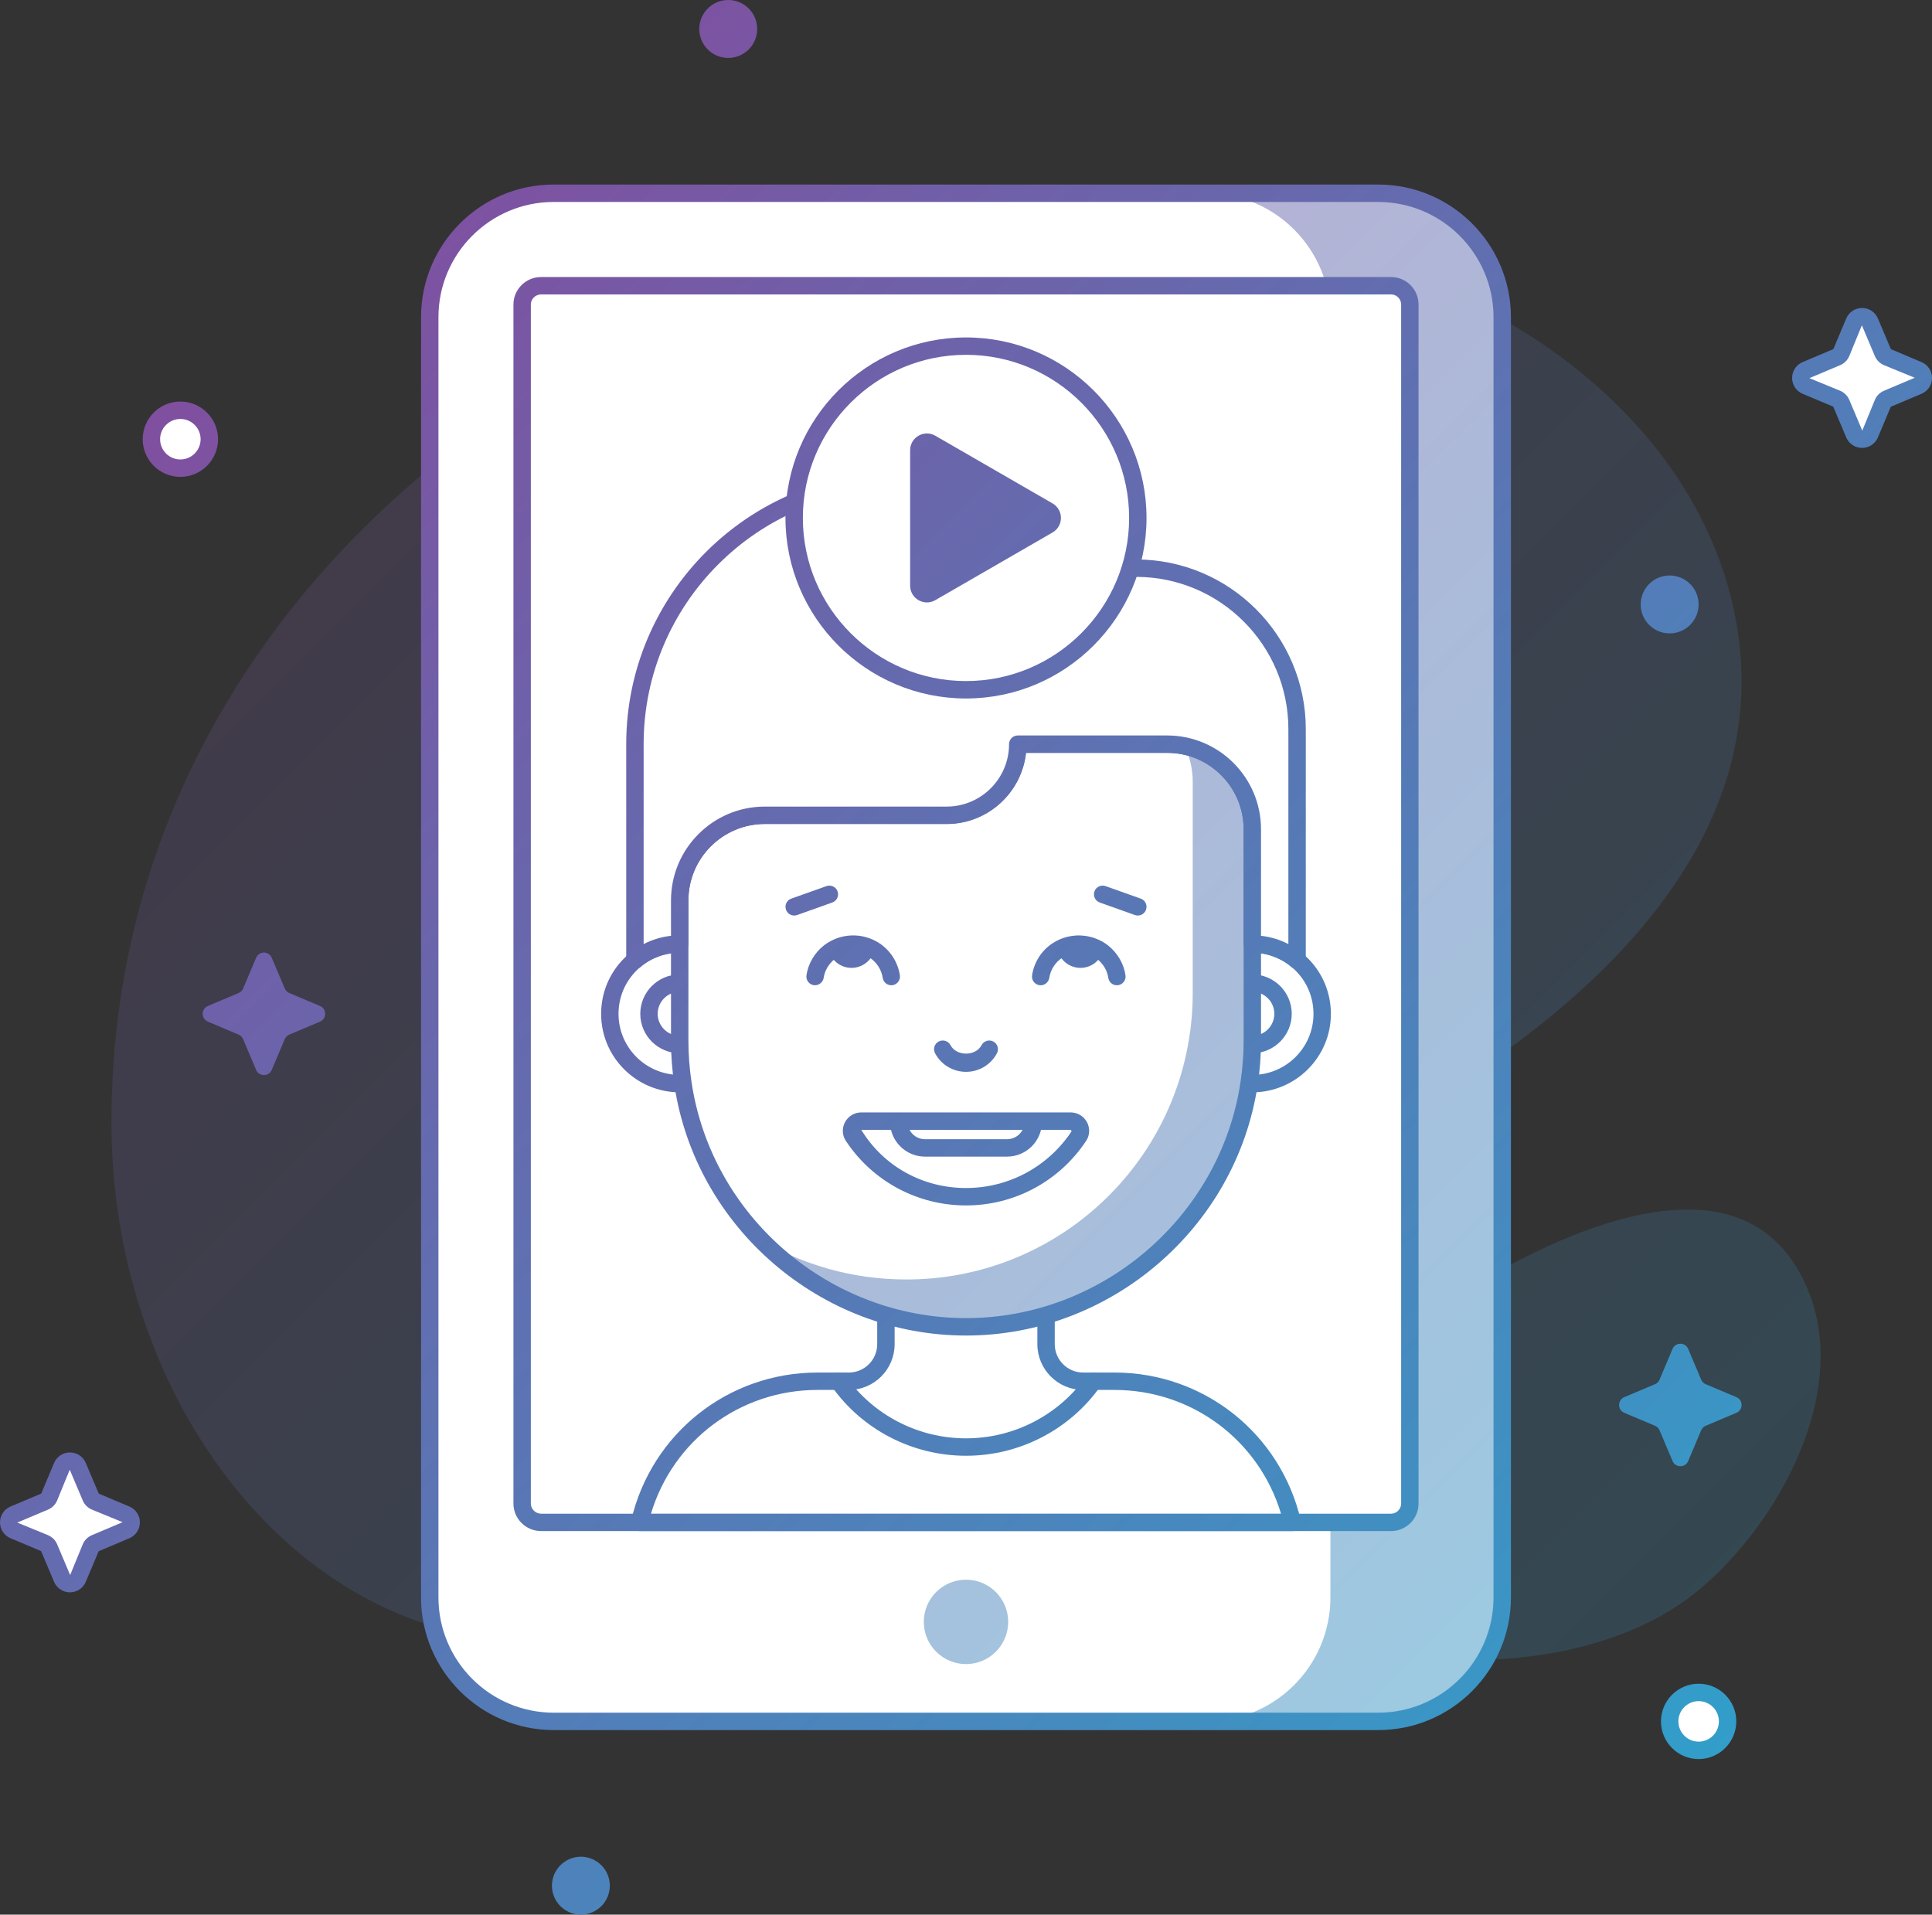 <svg version="1.1" id="Layer_1" xmlns="http://www.w3.org/2000/svg" xmlns:xlink="http://www.w3.org/1999/xlink" x="0px" y="0px"
	 viewBox="0 0 113.524 112.503" enable-background="new 0 0 113.524 112.503"
	 xml:space="preserve">
<rect x="0" y="0" width="113.524" height="112.503" fill="#333333" stroke="none"/>
<g>
	<g>
		<g opacity="0.2">
			
				<linearGradient id="SVGID_1_" gradientUnits="userSpaceOnUse" x1="-30.532" y1="-276.408" x2="205.964" y2="-512.904" gradientTransform="matrix(0.417 0 0 -0.417 18.903 -107.688)">
				<stop  offset="0" style="stop-color:#89469B"/>
				<stop  offset="1" style="stop-color:#2FA1CB"/>
			</linearGradient>
			<path fill="url(#SVGID_1_)" d="M47.795,89.446c-20.038,17.42-41.236-0.62-41.249-23.496C6.524,28.646,47.913,5.495,81.795,15.966
				c9.635,2.978,18.709,10.707,20.309,21.077c1.785,11.577-7.024,20.456-15.946,26.319C77.679,68.936,52.251,85.571,47.795,89.446z"
				/>
		</g>
		<g opacity="0.2">
			
				<linearGradient id="SVGID_2_" gradientUnits="userSpaceOnUse" x1="-21.121" y1="-267.01" x2="215.368" y2="-503.499" gradientTransform="matrix(0.417 0 0 -0.417 18.903 -107.688)">
				<stop  offset="0" style="stop-color:#89469B"/>
				<stop  offset="1" style="stop-color:#2FA1CB"/>
			</linearGradient>
			<path fill="url(#SVGID_2_)" d="M93.432,96.63c-5.865,1.637-14.459,1.389-18.735-3.647c-4.981-5.867,2.969-11.372,8.022-14.942
				c6.067-4.287,19.409-11.969,23.489-2.316c2.571,6.083-1.738,13.828-6.354,17.678C98.075,94.884,95.844,95.957,93.432,96.63z"/>
		</g>
	</g>
	<g>
		<circle fill="#FFFFFF" cx="99.811" cy="101.148" r="1.702"/>
		
			<linearGradient id="SVGID_3_" gradientUnits="userSpaceOnUse" x1="-30.613" y1="-276.416" x2="205.921" y2="-512.951" gradientTransform="matrix(0.417 0 0 -0.417 18.903 -107.688)">
			<stop  offset="0" style="stop-color:#89469B"/>
			<stop  offset="1" style="stop-color:#2FA1CB"/>
		</linearGradient>
		<path fill="url(#SVGID_3_)" d="M99.811,103.362c-1.22,0-2.213-0.993-2.213-2.214c0-1.22,0.993-2.213,2.213-2.213
			c1.221,0,2.213,0.993,2.213,2.213C102.023,102.369,101.031,103.362,99.811,103.362z M99.811,99.958
			c-0.656,0-1.189,0.533-1.189,1.19c0,0.656,0.533,1.19,1.189,1.19s1.19-0.534,1.19-1.19S100.467,99.958,99.811,99.958z"/>
	</g>
	<g>
		<circle fill="#FFFFFF" cx="10.598" cy="25.808" r="1.702"/>
		
			<linearGradient id="SVGID_4_" gradientUnits="userSpaceOnUse" x1="-47.225" y1="-293.097" x2="189.288" y2="-529.609" gradientTransform="matrix(0.417 0 0 -0.417 18.903 -107.688)">
			<stop  offset="0" style="stop-color:#89469B"/>
			<stop  offset="1" style="stop-color:#2FA1CB"/>
		</linearGradient>
		<path fill="url(#SVGID_4_)" d="M10.598,28.021c-1.221,0-2.213-0.993-2.213-2.213s0.992-2.213,2.213-2.213s2.214,0.993,2.214,2.213
			S11.818,28.021,10.598,28.021z M10.598,24.618c-0.656,0-1.19,0.534-1.19,1.19s0.534,1.19,1.19,1.19s1.19-0.534,1.19-1.19
			S11.254,24.618,10.598,24.618z"/>
	</g>
	<g>
		
			<linearGradient id="SVGID_5_" gradientUnits="userSpaceOnUse" x1="46.143" y1="-199.74" x2="282.632" y2="-436.23" gradientTransform="matrix(0.417 0 0 -0.417 18.903 -107.688)">
			<stop  offset="0" style="stop-color:#89469B"/>
			<stop  offset="1" style="stop-color:#2FA1CB"/>
		</linearGradient>
		<circle fill="url(#SVGID_5_)" cx="98.108" cy="35.517" r="1.702"/>
	</g>
	<g>
		
			<linearGradient id="SVGID_6_" gradientUnits="userSpaceOnUse" x1="-120.924" y1="-366.902" x2="115.495" y2="-603.321" gradientTransform="matrix(0.417 0 0 -0.417 18.903 -107.688)">
			<stop  offset="0" style="stop-color:#89469B"/>
			<stop  offset="1" style="stop-color:#2FA1CB"/>
		</linearGradient>
		<circle fill="url(#SVGID_6_)" cx="34.132" cy="110.802" r="1.701"/>
	</g>
	<g>
		
			<linearGradient id="SVGID_7_" gradientUnits="userSpaceOnUse" x1="20.332" y1="-225.539" x2="256.843" y2="-462.049" gradientTransform="matrix(0.417 0 0 -0.417 18.903 -107.688)">
			<stop  offset="0" style="stop-color:#89469B"/>
			<stop  offset="1" style="stop-color:#2FA1CB"/>
		</linearGradient>
		<circle fill="url(#SVGID_7_)" cx="42.791" cy="1.702" r="1.702"/>
	</g>
	<g>
		<g>
			<g>
				<g>
					<g>
						<path fill="#FFFFFF" d="M80.986,101.148H32.538c-4.023,0-7.286-3.262-7.286-7.286V18.642c0-4.024,3.263-7.286,7.286-7.286
							h48.448c4.023,0,7.285,3.262,7.285,7.286v75.221C88.271,97.887,85.01,101.148,80.986,101.148z"/>
					</g>
				</g>
			</g>
		</g>
	</g>
	<g>
		<g>
			<g>
				<g>
					<g>
						
							<linearGradient id="SVGID_8_" gradientUnits="userSpaceOnUse" x1="-3.535" y1="-249.414" x2="232.959" y2="-485.908" gradientTransform="matrix(0.417 0 0 -0.417 18.903 -107.688)">
							<stop  offset="0" style="stop-color:#89469B"/>
							<stop  offset="1" style="stop-color:#2FA1CB"/>
						</linearGradient>
						<path opacity="0.5" fill="url(#SVGID_8_)" enable-background="new    " d="M88.27,18.645v75.213
							c0,4.029-3.262,7.292-7.281,7.292H70.894c4.019,0,7.282-3.263,7.282-7.292V18.645c0-4.029-3.263-7.292-7.282-7.292h10.095
							C85.008,11.353,88.27,14.616,88.27,18.645z"/>
					</g>
				</g>
			</g>
		</g>
	</g>
	<g>
		<g>
			<g>
				<g>
					<g>
						
							<linearGradient id="SVGID_9_" gradientUnits="userSpaceOnUse" x1="-28.359" y1="-274.234" x2="208.136" y2="-510.729" gradientTransform="matrix(0.417 0 0 -0.417 18.903 -107.688)">
							<stop  offset="0" style="stop-color:#89469B"/>
							<stop  offset="1" style="stop-color:#2FA1CB"/>
						</linearGradient>
						<path fill="url(#SVGID_9_)" d="M80.986,101.659H32.538c-4.3,0-7.798-3.497-7.798-7.797V18.637
							c0-4.297,3.496-7.793,7.794-7.793h48.452c4.3,0,7.797,3.498,7.797,7.797v75.221C88.783,98.162,85.286,101.659,80.986,101.659z
							 M32.534,11.867c-3.733,0-6.771,3.038-6.771,6.771v75.225c0,3.736,3.039,6.774,6.774,6.774h48.447
							c3.735,0,6.775-3.038,6.775-6.774V18.642c0-3.735-3.04-6.774-6.775-6.774L32.534,11.867L32.534,11.867z"/>
					</g>
				</g>
			</g>
		</g>
	</g>
	<g>
		<path fill="#FFFFFF" d="M82.842,17.893v70.458c0,0.604-0.502,1.104-1.104,1.104H31.796c-0.614,0-1.114-0.501-1.114-1.104V17.893
			c0-0.614,0.501-1.104,1.114-1.104h49.941C82.341,16.788,82.842,17.279,82.842,17.893z"/>
		
			<linearGradient id="SVGID_10_" gradientUnits="userSpaceOnUse" x1="-24.602" y1="-270.476" x2="211.896" y2="-506.974" gradientTransform="matrix(0.417 0 0 -0.417 18.903 -107.688)">
			<stop  offset="0" style="stop-color:#89469B"/>
			<stop  offset="1" style="stop-color:#2FA1CB"/>
		</linearGradient>
		<path fill="url(#SVGID_10_)" d="M81.737,89.966H31.796c-0.896,0-1.626-0.725-1.626-1.615V17.893c0-0.891,0.729-1.615,1.626-1.615
			h49.941c0.891,0,1.616,0.725,1.616,1.615v70.458C83.354,89.241,82.628,89.966,81.737,89.966z M31.796,17.3
			c-0.332,0-0.604,0.266-0.604,0.593v70.458c0,0.322,0.277,0.594,0.604,0.594h49.941c0.321,0,0.594-0.271,0.594-0.594V17.893
			c0-0.327-0.267-0.593-0.594-0.593H31.796z"/>
	</g>
	<g>
		
			<linearGradient id="SVGID_11_" gradientUnits="userSpaceOnUse" x1="-75.22" y1="-321.094" x2="161.276" y2="-557.591" gradientTransform="matrix(0.417 0 0 -0.417 18.903 -107.688)">
			<stop  offset="0" style="stop-color:#89469B"/>
			<stop  offset="1" style="stop-color:#2FA1CB"/>
		</linearGradient>
		<circle opacity="0.5" fill="url(#SVGID_11_)" enable-background="new    " cx="56.762" cy="95.302" r="2.479"/>
	</g>
	<g>
		<g>
			<path fill="#FFFFFF" d="M75.938,89.455H37.585c1.114-4.756,5.369-8.294,10.452-8.294h1.841c1.197,0,2.179-0.973,2.179-2.179
				v-3.323h9.409v3.323c0,1.206,0.982,2.179,2.179,2.179h1.841C70.568,81.161,74.823,84.699,75.938,89.455z"/>
			
				<linearGradient id="SVGID_12_" gradientUnits="userSpaceOnUse" x1="-66.827" y1="-312.694" x2="169.676" y2="-549.197" gradientTransform="matrix(0.417 0 0 -0.417 18.903 -107.688)">
				<stop  offset="0" style="stop-color:#89469B"/>
				<stop  offset="1" style="stop-color:#2FA1CB"/>
			</linearGradient>
			<path fill="url(#SVGID_12_)" d="M75.938,89.966H37.585c-0.156,0-0.304-0.07-0.4-0.193c-0.097-0.122-0.133-0.281-0.097-0.435
				c1.197-5.116,5.7-8.688,10.949-8.688h1.841c0.919,0,1.667-0.748,1.667-1.668v-3.323c0-0.282,0.229-0.511,0.512-0.511h9.409
				c0.282,0,0.511,0.229,0.511,0.511v3.323c0,0.92,0.748,1.668,1.668,1.668h1.841c5.249,0,9.752,3.573,10.95,8.688
				c0.035,0.153,0,0.313-0.098,0.435C76.242,89.896,76.094,89.966,75.938,89.966z M38.251,88.943h37.021
				c-1.297-4.313-5.232-7.271-9.786-7.271h-1.841c-1.484,0-2.69-1.207-2.69-2.69v-2.813h-8.387v2.813c0,1.483-1.206,2.69-2.689,2.69
				h-1.841C43.483,81.672,39.549,84.631,38.251,88.943z"/>
		</g>
		<g>
			<path fill="#FFFFFF" d="M47.058,55.47v8.203h-7.118c-2.267,0-4.106-1.84-4.106-4.098c0-1.138,0.455-2.157,1.202-2.904
				c0.091-0.09,0.182-0.172,0.272-0.245c0.71-0.601,1.63-0.956,2.631-0.956L47.058,55.47L47.058,55.47z"/>
			
				<linearGradient id="SVGID_13_" gradientUnits="userSpaceOnUse" x1="-49.289" y1="-295.146" x2="187.23" y2="-531.664" gradientTransform="matrix(0.417 0 0 -0.417 18.903 -107.688)">
				<stop  offset="0" style="stop-color:#89469B"/>
				<stop  offset="1" style="stop-color:#2FA1CB"/>
			</linearGradient>
			<path fill="url(#SVGID_13_)" d="M47.058,64.185h-7.118c-2.546,0-4.618-2.068-4.618-4.608c0-1.234,0.479-2.395,1.352-3.267
				c0.104-0.105,0.211-0.199,0.315-0.283c0.81-0.686,1.861-1.068,2.95-1.068h7.118c0.283,0,0.512,0.229,0.512,0.511v8.203
				C47.568,63.955,47.34,64.185,47.058,64.185z M39.939,55.981c-0.848,0-1.664,0.297-2.301,0.835
				c-0.088,0.07-0.165,0.14-0.242,0.217c-0.679,0.679-1.052,1.581-1.052,2.543c0,1.978,1.612,3.585,3.595,3.585h6.606v-7.18H39.939
				L39.939,55.981z"/>
		</g>
		<g>
			
				<linearGradient id="SVGID_14_" gradientUnits="userSpaceOnUse" x1="-52.545" y1="-298.397" x2="183.977" y2="-534.919" gradientTransform="matrix(0.417 0 0 -0.417 18.903 -107.688)">
				<stop  offset="0" style="stop-color:#89469B"/>
				<stop  offset="1" style="stop-color:#2FA1CB"/>
			</linearGradient>
			<path fill="url(#SVGID_14_)" d="M39.937,61.886c-1.276,0-2.314-1.039-2.314-2.314s1.037-2.313,2.314-2.313
				c1.275,0,2.313,1.038,2.313,2.313S41.212,61.886,39.937,61.886z M39.937,58.28c-0.712,0-1.292,0.58-1.292,1.291
				c0,0.712,0.58,1.291,1.292,1.291c0.711,0,1.29-0.579,1.29-1.291C41.227,58.86,40.647,58.28,39.937,58.28z"/>
		</g>
		<g>
			<path fill="#FFFFFF" d="M77.691,59.575c0,2.258-1.839,4.098-4.106,4.098h-7.118V55.47h7.118c1.002,0,1.921,0.355,2.631,0.956
				c0.091,0.073,0.183,0.155,0.273,0.246C77.236,57.418,77.691,58.438,77.691,59.575z"/>
			
				<linearGradient id="SVGID_15_" gradientUnits="userSpaceOnUse" x1="-15.407" y1="-261.276" x2="221.095" y2="-497.778" gradientTransform="matrix(0.417 0 0 -0.417 18.903 -107.688)">
				<stop  offset="0" style="stop-color:#89469B"/>
				<stop  offset="1" style="stop-color:#2FA1CB"/>
			</linearGradient>
			<path fill="url(#SVGID_15_)" d="M73.585,64.185h-7.118c-0.282,0-0.511-0.229-0.511-0.512V55.47c0-0.283,0.229-0.511,0.511-0.511
				h7.118c1.089,0,2.141,0.382,2.962,1.077c0.094,0.075,0.199,0.169,0.305,0.274c0.872,0.873,1.351,2.033,1.351,3.267
				C78.202,62.116,76.131,64.185,73.585,64.185z M66.979,63.161h6.606c1.982,0,3.595-1.607,3.595-3.585
				c0-0.962-0.373-1.864-1.052-2.543c-0.077-0.076-0.152-0.146-0.229-0.206c-0.648-0.549-1.466-0.846-2.313-0.846h-6.606V63.161
				L66.979,63.161z"/>
		</g>
		<g>
			
				<linearGradient id="SVGID_16_" gradientUnits="userSpaceOnUse" x1="-12.152" y1="-258.026" x2="224.345" y2="-494.522" gradientTransform="matrix(0.417 0 0 -0.417 18.903 -107.688)">
				<stop  offset="0" style="stop-color:#89469B"/>
				<stop  offset="1" style="stop-color:#2FA1CB"/>
			</linearGradient>
			<path fill="url(#SVGID_16_)" d="M73.589,61.886c-1.276,0-2.313-1.039-2.313-2.314s1.037-2.313,2.313-2.313
				c1.275,0,2.313,1.038,2.313,2.313S74.864,61.886,73.589,61.886z M73.589,58.28c-0.712,0-1.291,0.58-1.291,1.291
				c0,0.712,0.579,1.291,1.291,1.291s1.291-0.579,1.291-1.291C74.88,58.86,74.301,58.28,73.589,58.28z"/>
		</g>
		<g>
			<path fill="#FFFFFF" d="M68.588,43.727c2.76,0,4.997,2.237,4.997,4.998v12.417c0,0.855-0.063,1.702-0.19,2.531
				c-1.221,8.092-8.203,14.292-16.633,14.292c-8.438,0-15.421-6.2-16.632-14.292c-0.128-0.829-0.191-1.676-0.191-2.531v-8.239
				c0-2.761,2.237-4.998,4.998-4.998h10.688c2.304,0,4.179-1.875,4.179-4.178H68.588z"/>
		</g>
		<g>
			
				<linearGradient id="SVGID_17_" gradientUnits="userSpaceOnUse" x1="-29.723" y1="-275.603" x2="206.771" y2="-512.097" gradientTransform="matrix(0.417 0 0 -0.417 18.903 -107.688)">
				<stop  offset="0" style="stop-color:#89469B"/>
				<stop  offset="1" style="stop-color:#2FA1CB"/>
			</linearGradient>
			<path opacity="0.5" fill="url(#SVGID_17_)" enable-background="new    " d="M73.583,48.725v12.416
				c0,0.859-0.062,1.708-0.184,2.536c-1.228,8.091-8.203,14.289-16.641,14.289c-4.766,0-9.062-1.975-12.12-5.145
				c2.526,1.503,5.462,2.361,8.622,2.361c8.428,0,15.413-6.197,16.63-14.287c0.134-0.828,0.194-1.678,0.194-2.537V45.943
				c0-0.757-0.174-1.473-0.47-2.117C71.875,44.307,73.583,46.311,73.583,48.725z"/>
		</g>
		<g>
			
				<linearGradient id="SVGID_18_" gradientUnits="userSpaceOnUse" x1="-29.695" y1="-275.575" x2="206.798" y2="-512.068" gradientTransform="matrix(0.417 0 0 -0.417 18.903 -107.688)">
				<stop  offset="0" style="stop-color:#89469B"/>
				<stop  offset="1" style="stop-color:#2FA1CB"/>
			</linearGradient>
			<path fill="url(#SVGID_18_)" d="M56.763,78.476c-8.515,0-15.883-6.331-17.138-14.728c-0.131-0.851-0.197-1.728-0.197-2.606
				v-8.238c0-3.038,2.471-5.509,5.51-5.509h10.687c2.022,0,3.668-1.645,3.668-3.667c0-0.283,0.229-0.512,0.511-0.512h8.784
				c3.038,0,5.509,2.472,5.509,5.509v12.417c0,0.885-0.065,1.764-0.196,2.609C72.636,72.145,65.268,78.476,56.763,78.476z
				 M44.938,48.417c-2.475,0-4.487,2.012-4.487,4.487v8.238c0,0.827,0.063,1.652,0.185,2.453
				c1.182,7.901,8.115,13.857,16.128,13.857c8.003,0,14.936-5.957,16.126-13.856c0.123-0.796,0.185-1.622,0.185-2.454V48.725
				c0-2.475-2.013-4.487-4.486-4.487h-8.301c-0.256,2.346-2.249,4.178-4.663,4.178L44.938,48.417L44.938,48.417z"/>
		</g>
		<g>
			
				<linearGradient id="SVGID_19_" gradientUnits="userSpaceOnUse" x1="-40.72" y1="-286.598" x2="195.775" y2="-523.093" gradientTransform="matrix(0.417 0 0 -0.417 18.903 -107.688)">
				<stop  offset="0" style="stop-color:#89469B"/>
				<stop  offset="1" style="stop-color:#2FA1CB"/>
			</linearGradient>
			<path fill="url(#SVGID_19_)" d="M56.763,70.831c-2.854,0-5.493-1.419-7.062-3.794c-0.218-0.329-0.236-0.75-0.048-1.1
				c0.189-0.353,0.556-0.572,0.955-0.572h12.306c0.399,0,0.767,0.22,0.956,0.573c0.188,0.351,0.169,0.771-0.049,1.1
				C62.248,69.413,59.609,70.831,56.763,70.831z M50.608,66.388c1.324,2.174,3.646,3.42,6.154,3.42c2.502,0,4.822-1.246,6.206-3.334
				l-0.055-0.086H50.608z"/>
		</g>
		<g>
			
				<linearGradient id="SVGID_20_" gradientUnits="userSpaceOnUse" x1="-21.404" y1="-267.26" x2="215.112" y2="-503.776" gradientTransform="matrix(0.417 0 0 -0.417 18.903 -107.688)">
				<stop  offset="0" style="stop-color:#89469B"/>
				<stop  offset="1" style="stop-color:#2FA1CB"/>
			</linearGradient>
			<path fill="url(#SVGID_20_)" d="M65.628,57.894c-0.25,0-0.469-0.184-0.506-0.439c-0.06-0.42-0.296-0.822-0.648-1.101
				c-0.593-0.454-1.417-0.493-2.053-0.081c-0.41,0.268-0.69,0.699-0.765,1.188c-0.043,0.279-0.313,0.471-0.584,0.428
				c-0.279-0.043-0.471-0.305-0.428-0.584c0.12-0.775,0.564-1.464,1.219-1.889c0.996-0.646,2.296-0.591,3.239,0.131
				c0.563,0.445,0.936,1.086,1.032,1.763c0.041,0.279-0.154,0.539-0.434,0.578C65.677,57.892,65.652,57.894,65.628,57.894z"/>
		</g>
		<g>
			
				<linearGradient id="SVGID_21_" gradientUnits="userSpaceOnUse" x1="-34.891" y1="-280.778" x2="201.595" y2="-517.264" gradientTransform="matrix(0.417 0 0 -0.417 18.903 -107.688)">
				<stop  offset="0" style="stop-color:#89469B"/>
				<stop  offset="1" style="stop-color:#2FA1CB"/>
			</linearGradient>
			<path fill="url(#SVGID_21_)" d="M56.763,62.981c-0.766,0-1.462-0.418-1.818-1.09c-0.133-0.25-0.038-0.56,0.212-0.692
				c0.251-0.132,0.559-0.037,0.691,0.212c0.354,0.666,1.479,0.666,1.828,0.001c0.133-0.251,0.443-0.344,0.69-0.214
				c0.25,0.132,0.346,0.441,0.214,0.691C58.225,62.563,57.528,62.981,56.763,62.981z"/>
		</g>
		<g>
			
				<linearGradient id="SVGID_22_" gradientUnits="userSpaceOnUse" x1="-40.325" y1="-286.19" x2="196.181" y2="-522.697" gradientTransform="matrix(0.417 0 0 -0.417 18.903 -107.688)">
				<stop  offset="0" style="stop-color:#89469B"/>
				<stop  offset="1" style="stop-color:#2FA1CB"/>
			</linearGradient>
			<path fill="url(#SVGID_22_)" d="M59.175,67.962H54.35c-1.13,0-2.05-0.916-2.05-2.041c0-0.282,0.229-0.533,0.512-0.533
				c0.282,0,0.511,0.205,0.511,0.488c0,0.606,0.461,1.063,1.027,1.063h4.824c0.566,0,1.027-0.457,1.027-1.019
				c0-0.282,0.229-0.533,0.511-0.533s0.512,0.205,0.512,0.488v0.045C61.224,67.046,60.305,67.962,59.175,67.962z"/>
		</g>
		<g>
			
				<linearGradient id="SVGID_23_" gradientUnits="userSpaceOnUse" x1="-20.081" y1="-265.882" x2="216.485" y2="-502.447" gradientTransform="matrix(0.417 0 0 -0.417 18.903 -107.688)">
				<stop  offset="0" style="stop-color:#89469B"/>
				<stop  offset="1" style="stop-color:#2FA1CB"/>
			</linearGradient>
			<path fill="url(#SVGID_23_)" d="M64.791,55.953c-0.19,0.537-0.7,0.919-1.301,0.919c-0.646,0-1.184-0.437-1.348-1.028
				c0.364-0.237,0.783-0.374,1.247-0.374C63.917,55.47,64.4,55.652,64.791,55.953z"/>
		</g>
		<g>
			
				<linearGradient id="SVGID_24_" gradientUnits="userSpaceOnUse" x1="-37.288" y1="-283.188" x2="199.183" y2="-519.659" gradientTransform="matrix(0.417 0 0 -0.417 18.903 -107.688)">
				<stop  offset="0" style="stop-color:#89469B"/>
				<stop  offset="1" style="stop-color:#2FA1CB"/>
			</linearGradient>
			<path fill="url(#SVGID_24_)" d="M52.373,57.894c-0.248,0-0.466-0.182-0.505-0.434c-0.075-0.488-0.354-0.92-0.765-1.188
				c-0.637-0.413-1.457-0.377-2.059,0.086c-0.347,0.273-0.583,0.676-0.644,1.096c-0.041,0.279-0.31,0.473-0.578,0.435
				c-0.279-0.04-0.475-0.3-0.435-0.579c0.098-0.677,0.472-1.318,1.026-1.758c0.952-0.732,2.249-0.783,3.245-0.137
				c0.654,0.425,1.099,1.113,1.219,1.889c0.043,0.279-0.148,0.541-0.428,0.584C52.426,57.892,52.399,57.894,52.373,57.894z"/>
		</g>
		<g>
			
				<linearGradient id="SVGID_25_" gradientUnits="userSpaceOnUse" x1="-36.118" y1="-281.947" x2="200.427" y2="-518.492" gradientTransform="matrix(0.417 0 0 -0.417 18.903 -107.688)">
				<stop  offset="0" style="stop-color:#89469B"/>
				<stop  offset="1" style="stop-color:#2FA1CB"/>
			</linearGradient>
			<path fill="url(#SVGID_25_)" d="M48.732,55.953c0.191,0.537,0.701,0.919,1.302,0.919c0.646,0,1.184-0.437,1.348-1.028
				c-0.364-0.237-0.783-0.374-1.247-0.374C49.607,55.47,49.125,55.652,48.732,55.953z"/>
		</g>
		<g>
			
				<linearGradient id="SVGID_26_" gradientUnits="userSpaceOnUse" x1="-13.46" y1="-259.379" x2="222.996" y2="-495.835" gradientTransform="matrix(0.417 0 0 -0.417 18.903 -107.688)">
				<stop  offset="0" style="stop-color:#89469B"/>
				<stop  offset="1" style="stop-color:#2FA1CB"/>
			</linearGradient>
			<path fill="url(#SVGID_26_)" d="M66.858,53.796c-0.058,0-0.115-0.009-0.172-0.029l-2.066-0.736
				c-0.266-0.095-0.404-0.387-0.31-0.653c0.094-0.266,0.387-0.403,0.653-0.31l2.067,0.735c0.266,0.095,0.404,0.387,0.309,0.653
				C67.266,53.666,67.068,53.796,66.858,53.796z"/>
		</g>
		<g>
			
				<linearGradient id="SVGID_27_" gradientUnits="userSpaceOnUse" x1="-35.214" y1="-281.124" x2="201.244" y2="-517.582" gradientTransform="matrix(0.417 0 0 -0.417 18.903 -107.688)">
				<stop  offset="0" style="stop-color:#89469B"/>
				<stop  offset="1" style="stop-color:#2FA1CB"/>
			</linearGradient>
			<path fill="url(#SVGID_27_)" d="M46.667,53.796c-0.21,0-0.407-0.13-0.481-0.34c-0.095-0.266,0.044-0.559,0.31-0.653l2.067-0.735
				c0.267-0.093,0.559,0.044,0.652,0.31c0.096,0.266-0.043,0.559-0.309,0.653l-2.067,0.736
				C46.781,53.787,46.724,53.796,46.667,53.796z"/>
		</g>
		<g>
			<path fill="#FFFFFF" d="M76.217,42.844v13.583c-0.71-0.601-1.63-0.956-2.631-0.956v-6.746c0-2.761-2.237-4.998-4.998-4.998
				h-8.785c0,2.303-1.875,4.178-4.178,4.178H44.938c-2.761,0-4.998,2.238-4.998,4.998v2.567c-1.002,0-1.921,0.355-2.631,0.956v-12.7
				c0-8.537,6.921-15.458,15.458-15.458h4.879c2.822,0,5.116,2.294,5.116,5.116h3.996C71.981,33.385,76.217,37.62,76.217,42.844z"/>
			
				<linearGradient id="SVGID_28_" gradientUnits="userSpaceOnUse" x1="-18.072" y1="-263.946" x2="218.424" y2="-500.442" gradientTransform="matrix(0.417 0 0 -0.417 18.903 -107.688)">
				<stop  offset="0" style="stop-color:#89469B"/>
				<stop  offset="1" style="stop-color:#2FA1CB"/>
			</linearGradient>
			<path fill="url(#SVGID_28_)" d="M76.216,56.938c-0.119,0-0.236-0.042-0.33-0.121c-0.637-0.538-1.454-0.835-2.301-0.835
				c-0.282,0-0.511-0.229-0.511-0.511v-6.746c0-2.474-2.013-4.486-4.486-4.486h-8.301c-0.256,2.346-2.25,4.178-4.663,4.178H44.938
				c-2.475,0-4.487,2.012-4.487,4.487v2.566c0,0.283-0.229,0.511-0.511,0.511c-0.848,0-1.664,0.297-2.301,0.834
				c-0.153,0.128-0.366,0.157-0.545,0.074c-0.181-0.084-0.297-0.265-0.297-0.464V43.727c0-8.806,7.163-15.969,15.969-15.969h4.88
				c2.931,0,5.345,2.251,5.604,5.116h3.508c5.497,0,9.97,4.473,9.97,9.97v13.583c0,0.199-0.116,0.379-0.297,0.463
				C76.363,56.922,76.289,56.938,76.216,56.938z M52.766,28.781c-8.241,0-14.946,6.705-14.946,14.946v11.746
				c0.499-0.257,1.044-0.423,1.608-0.485v-2.084c0-3.038,2.471-5.509,5.509-5.509h10.688c2.022,0,3.667-1.645,3.667-3.667
				c0-0.283,0.229-0.512,0.512-0.512h8.784c3.038,0,5.509,2.472,5.509,5.509v6.263c0.564,0.063,1.109,0.228,1.608,0.485V42.844
				c0-4.933-4.015-8.947-8.947-8.947h-3.996c-0.283,0-0.512-0.229-0.512-0.511c0-2.539-2.065-4.604-4.604-4.604L52.766,28.781
				L52.766,28.781z"/>
		</g>
		<g>
			
				<linearGradient id="SVGID_29_" gradientUnits="userSpaceOnUse" x1="-58.355" y1="-304.243" x2="178.131" y2="-540.729" gradientTransform="matrix(0.417 0 0 -0.417 18.903 -107.688)">
				<stop  offset="0" style="stop-color:#89469B"/>
				<stop  offset="1" style="stop-color:#2FA1CB"/>
			</linearGradient>
			<path fill="url(#SVGID_29_)" d="M56.763,85.54c-3.144,0-6.097-1.527-7.901-4.085c-0.163-0.231-0.108-0.55,0.123-0.713
				c0.23-0.163,0.549-0.107,0.712,0.124c1.614,2.286,4.255,3.651,7.066,3.651c2.811,0,5.451-1.365,7.065-3.651
				c0.161-0.231,0.48-0.286,0.712-0.124c0.23,0.163,0.286,0.482,0.123,0.713C62.858,84.013,59.905,85.54,56.763,85.54z"/>
		</g>
	</g>
	<g>
		<g>
			<circle fill="#FFFFFF" cx="56.761" cy="30.435" r="10.097"/>
			
				<linearGradient id="SVGID_30_" gradientUnits="userSpaceOnUse" x1="2.623" y1="-243.257" x2="239.114" y2="-479.749" gradientTransform="matrix(0.417 0 0 -0.417 18.903 -107.688)">
				<stop  offset="0" style="stop-color:#89469B"/>
				<stop  offset="1" style="stop-color:#2FA1CB"/>
			</linearGradient>
			<path fill="url(#SVGID_30_)" d="M56.762,41.043c-5.849,0-10.608-4.759-10.608-10.608c0-5.849,4.76-10.607,10.608-10.607
				s10.607,4.758,10.607,10.607C67.369,36.284,62.61,41.043,56.762,41.043z M56.762,20.849c-5.285,0-9.586,4.299-9.586,9.585
				c0,5.286,4.3,9.585,9.586,9.585c5.285,0,9.585-4.3,9.585-9.585C66.347,25.148,62.047,20.849,56.762,20.849z"/>
		</g>
		<g>
			
				<linearGradient id="SVGID_31_" gradientUnits="userSpaceOnUse" x1="1.615" y1="-244.267" x2="238.102" y2="-480.754" gradientTransform="matrix(0.417 0 0 -0.417 18.903 -107.688)">
				<stop  offset="0" style="stop-color:#89469B"/>
				<stop  offset="1" style="stop-color:#2FA1CB"/>
			</linearGradient>
			<path fill="url(#SVGID_31_)" d="M61.847,29.58l-6.889-3.977c-0.657-0.379-1.479,0.095-1.479,0.854v7.955
				c0,0.759,0.822,1.234,1.479,0.854l6.889-3.977C62.505,30.909,62.505,29.96,61.847,29.58z"/>
		</g>
	</g>
	<g>
		
			<linearGradient id="SVGID_32_" gradientUnits="userSpaceOnUse" x1="-9.579" y1="-255.405" x2="226.947" y2="-491.931" gradientTransform="matrix(0.417 0 0 -0.417 18.903 -107.688)">
			<stop  offset="0" style="stop-color:#89469B"/>
			<stop  offset="1" style="stop-color:#2FA1CB"/>
		</linearGradient>
		<path fill="url(#SVGID_32_)" d="M100.226,81.334l1.806,0.763c0.406,0.172,0.406,0.748,0,0.92l-1.806,0.762
			c-0.119,0.051-0.215,0.146-0.266,0.266l-0.762,1.806c-0.172,0.406-0.748,0.406-0.92,0l-0.763-1.806
			c-0.051-0.119-0.146-0.215-0.266-0.266l-1.805-0.762c-0.407-0.172-0.407-0.748,0-0.92l1.805-0.763
			c0.12-0.05,0.215-0.146,0.266-0.266l0.763-1.806c0.172-0.406,0.748-0.406,0.92,0l0.762,1.806
			C100.011,81.188,100.105,81.284,100.226,81.334z"/>
	</g>
	<g>
		
			<linearGradient id="SVGID_33_" gradientUnits="userSpaceOnUse" x1="-81.856" y1="-327.71" x2="154.674" y2="-564.24" gradientTransform="matrix(0.417 0 0 -0.417 18.903 -107.688)">
			<stop  offset="0" style="stop-color:#89469B"/>
			<stop  offset="1" style="stop-color:#2FA1CB"/>
		</linearGradient>
		<path fill="url(#SVGID_33_)" d="M16.997,58.349l1.806,0.763c0.406,0.171,0.406,0.747,0,0.919l-1.806,0.763
			c-0.119,0.051-0.215,0.146-0.265,0.266l-0.763,1.806c-0.172,0.406-0.748,0.406-0.92,0l-0.763-1.806
			c-0.051-0.12-0.146-0.215-0.266-0.266l-1.806-0.763c-0.406-0.172-0.406-0.748,0-0.919l1.806-0.763
			c0.119-0.051,0.215-0.146,0.266-0.266l0.763-1.805c0.172-0.407,0.748-0.407,0.92,0l0.763,1.805
			C16.782,58.202,16.877,58.298,16.997,58.349z"/>
	</g>
	<g>
		<path fill="#FFFFFF" d="M110.903,20.987l1.806,0.763c0.406,0.171,0.406,0.748,0,0.919l-1.806,0.763
			c-0.12,0.05-0.215,0.146-0.266,0.265l-0.763,1.806c-0.171,0.407-0.748,0.407-0.919,0l-0.763-1.806
			c-0.051-0.12-0.146-0.215-0.266-0.265l-1.806-0.763c-0.406-0.172-0.406-0.748,0-0.919l1.806-0.763
			c0.12-0.05,0.215-0.146,0.266-0.265l0.763-1.806c0.171-0.407,0.748-0.407,0.919,0l0.763,1.806
			C110.688,20.841,110.783,20.937,110.903,20.987z"/>
		
			<linearGradient id="SVGID_34_" gradientUnits="userSpaceOnUse" x1="75.68" y1="-170.204" x2="312.169" y2="-406.693" gradientTransform="matrix(0.417 0 0 -0.417 18.903 -107.688)">
			<stop  offset="0" style="stop-color:#89469B"/>
			<stop  offset="1" style="stop-color:#2FA1CB"/>
		</linearGradient>
		<path fill="url(#SVGID_34_)" d="M109.414,26.319c-0.406,0-0.771-0.242-0.931-0.618l-0.762-1.806l-1.799-0.756
			c-0.376-0.158-0.617-0.523-0.617-0.931s0.241-0.772,0.617-0.931l1.806-0.763l0.755-1.799c0.159-0.375,0.524-0.617,0.931-0.617
			c0.408,0,0.773,0.242,0.932,0.617l0.762,1.801l1.8,0.761c0.375,0.158,0.617,0.523,0.617,0.931s-0.242,0.772-0.617,0.931
			l-1.806,0.763l-0.756,1.799C110.188,26.077,109.822,26.319,109.414,26.319z M109.403,19.115l-0.739,1.805
			c-0.104,0.245-0.295,0.436-0.538,0.538l-1.806,0.762l1.806,0.74c0.244,0.104,0.435,0.294,0.538,0.536l0.763,1.807l0.74-1.806
			c0.101-0.241,0.291-0.433,0.537-0.537l1.806-0.763l-1.805-0.74v0l0,0c-0.246-0.103-0.437-0.295-0.539-0.54L109.403,19.115z
			 M111.109,20.522L111.109,20.522L111.109,20.522L111.109,20.522z"/>
	</g>
	<g>
		<path fill="#FFFFFF" d="M5.598,88.232l1.805,0.763c0.407,0.172,0.407,0.748,0,0.92l-1.805,0.762
			c-0.12,0.051-0.215,0.146-0.266,0.266l-0.763,1.805c-0.172,0.407-0.748,0.407-0.919,0l-0.763-1.805
			c-0.051-0.119-0.146-0.215-0.266-0.266l-1.806-0.762c-0.406-0.172-0.406-0.748,0-0.92l1.806-0.763
			c0.119-0.051,0.215-0.146,0.266-0.266l0.763-1.806c0.171-0.406,0.747-0.406,0.919,0l0.763,1.806
			C5.383,88.087,5.478,88.182,5.598,88.232z"/>
		
			<linearGradient id="SVGID_35_" gradientUnits="userSpaceOnUse" x1="-131.384" y1="-377.265" x2="105.105" y2="-613.754" gradientTransform="matrix(0.417 0 0 -0.417 18.903 -107.688)">
			<stop  offset="0" style="stop-color:#89469B"/>
			<stop  offset="1" style="stop-color:#2FA1CB"/>
		</linearGradient>
		<path fill="url(#SVGID_35_)" d="M4.108,93.565c-0.406,0-0.771-0.243-0.931-0.617l-0.763-1.806l-1.798-0.757
			C0.241,90.228,0,89.862,0,89.455s0.241-0.772,0.617-0.931l1.806-0.763l0.755-1.799c0.159-0.375,0.524-0.617,0.931-0.617
			c0.407,0,0.773,0.242,0.932,0.618l0.762,1.801l1.8,0.76c0.375,0.158,0.617,0.524,0.617,0.932c0,0.406-0.242,0.771-0.617,0.931
			l-1.805,0.763L5.04,92.948C4.882,93.322,4.516,93.565,4.108,93.565z M4.098,86.36l-0.74,1.807
			c-0.101,0.241-0.291,0.433-0.536,0.537l-1.807,0.762l1.806,0.741c0.246,0.104,0.437,0.296,0.539,0.54l0.762,1.803l0.74-1.806
			c0.102-0.243,0.292-0.435,0.538-0.538l1.805-0.762l-1.805-0.74l0,0l0,0c-0.246-0.104-0.437-0.295-0.539-0.54L4.098,86.36z
			 M5.804,87.768L5.804,87.768L5.804,87.768L5.804,87.768z"/>
	</g>
</g>
</svg>
